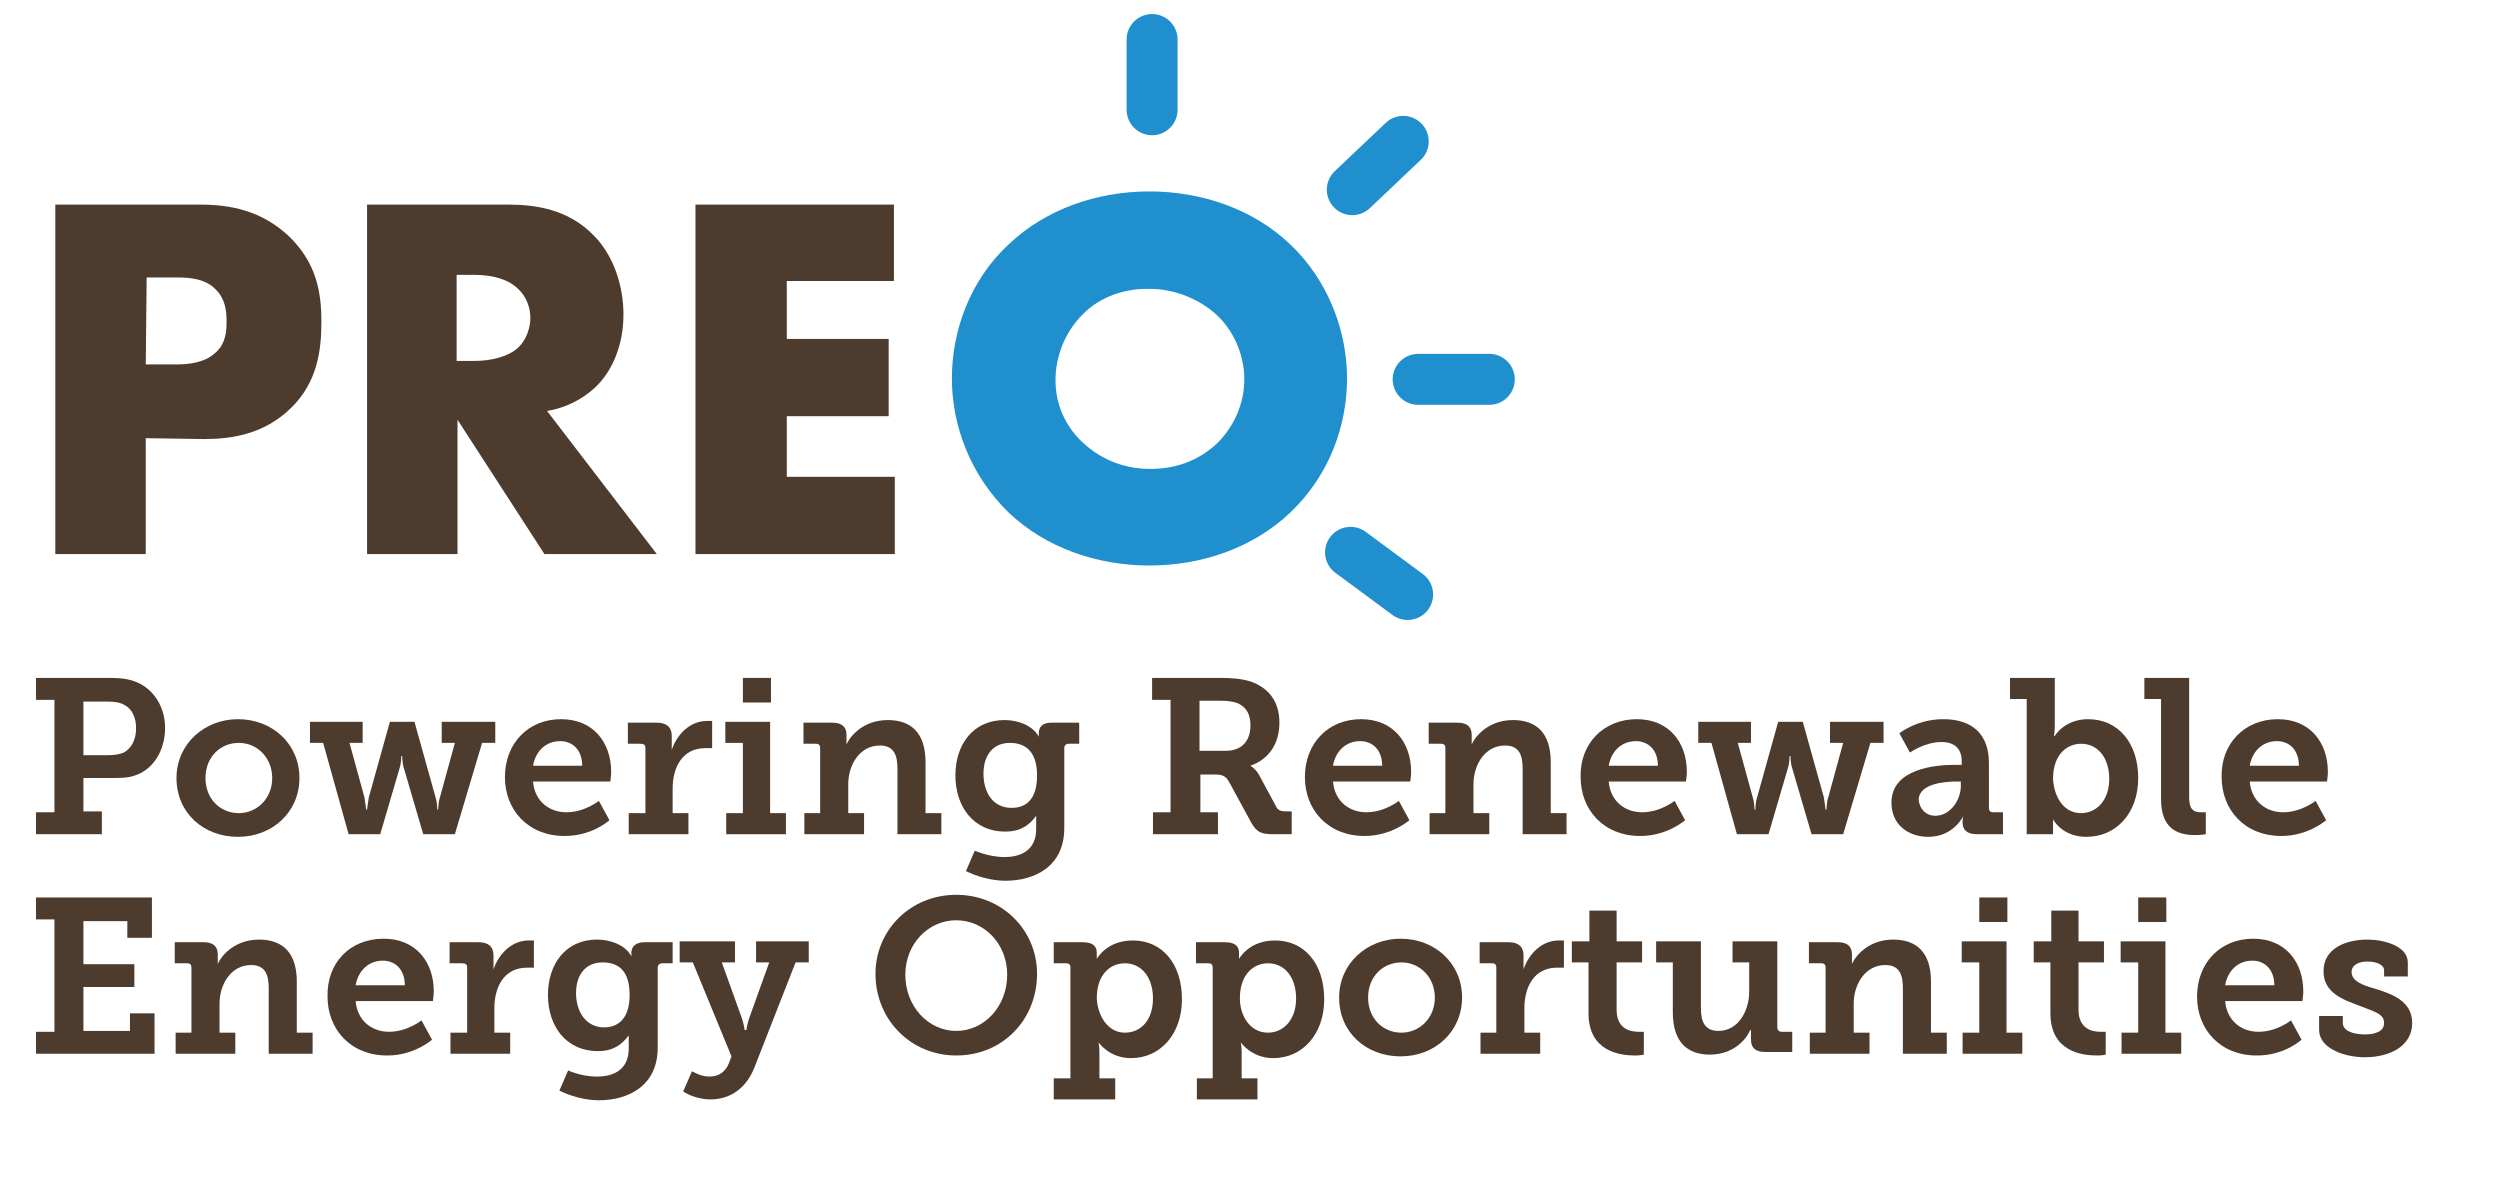 <svg xmlns="http://www.w3.org/2000/svg" xmlns:xlink="http://www.w3.org/1999/xlink" id="Layer_1" x="0px" y="0px" viewBox="0 0 284.7 134" style="enable-background:new 0 0 284.7 134;" xml:space="preserve"><style type="text/css">	.st0{enable-background:new    ;}	.st1{fill:#4D3C2D;}	.st2{fill:#1F90CD;stroke:#1F90CD;stroke-miterlimit:10;}	.st3{fill:none;stroke:#1F90CD;stroke-width:5.804;stroke-linecap:round;stroke-linejoin:round;stroke-miterlimit:10;}</style><g class="st0">	<path class="st1" d="M4.1,92.5h2.1V79.7H4.1v-2.5h8.5c1,0,2.1,0.1,3,0.5c1.9,0.8,3.2,2.8,3.2,5.2c0,2.5-1.3,4.7-3.4,5.4  c-0.8,0.3-1.7,0.3-2.7,0.3H9.5v3.8h2.1V95H4.1V92.5z M12.3,86c0.8,0,1.3-0.1,1.8-0.3c0.9-0.5,1.4-1.5,1.4-2.8  c0-1.2-0.5-2.2-1.3-2.6c-0.5-0.3-1.1-0.4-1.9-0.4H9.5V86H12.3z"></path>	<path class="st1" d="M27.1,81.9c3.9,0,7,2.8,7,6.7c0,3.9-3.1,6.7-7,6.7c-3.9,0-7-2.7-7-6.7C20.1,84.7,23.3,81.9,27.1,81.9z   M27.2,92.6c2,0,3.8-1.6,3.8-4c0-2.3-1.7-4-3.8-4c-2.1,0-3.8,1.6-3.8,4C23.4,91,25.1,92.6,27.2,92.6z"></path>	<path class="st1" d="M35.2,82.2h6.1v2.4h-1.5l1.7,6.2c0.1,0.6,0.2,1.4,0.2,1.4h0.1c0,0,0.1-0.8,0.2-1.4l2.4-8.6h2.8l2.4,8.6  c0.2,0.6,0.2,1.4,0.2,1.4h0.1c0,0,0-0.8,0.2-1.4l1.7-6.2h-1.5v-2.4h6.1v2.4h-1.5L51.8,95h-3.6L46,87.5c-0.2-0.6-0.2-1.4-0.2-1.4  h-0.1c0,0,0,0.8-0.2,1.4L43.3,95h-3.6l-2.9-10.4h-1.5V82.2z"></path>	<path class="st1" d="M63.9,81.9c3.7,0,5.7,2.7,5.7,6c0,0.4-0.1,1.1-0.1,1.1h-8.8c0.2,2.3,1.9,3.5,3.8,3.5c2.1,0,3.7-1.3,3.7-1.3  l1.2,2.2c0,0-1.9,1.8-5.1,1.8c-4.2,0-6.8-3-6.8-6.7C57.5,84.7,60.1,81.9,63.9,81.9z M66.3,87.2c0-1.8-1.1-2.8-2.5-2.8  c-1.6,0-2.8,1.1-3.1,2.8H66.3z"></path>	<path class="st1" d="M71.7,92.6h1.8v-7.4c0-0.4-0.2-0.5-0.6-0.5h-1.4v-2.4h3.3c1.1,0,1.7,0.5,1.7,1.5v0.8c0,0.5,0,0.8,0,0.8h0  c0.6-1.8,2.1-3.3,4-3.3c0.3,0,0.6,0,0.6,0v3.1c0,0-0.3,0-0.8,0c-2.6,0-3.7,2.2-3.7,4.6v2.8h1.8V95h-6.8V92.6z"></path>	<path class="st1" d="M82.8,92.6h1.8v-8h-2v-2.4h5.1v10.4h1.8V95h-6.8V92.6z M84.6,77.2h3.2V80h-3.2V77.2z"></path>	<path class="st1" d="M91.6,92.6h1.8v-7.4c0-0.4-0.2-0.5-0.5-0.5h-1.4v-2.4h3.3c1.1,0,1.6,0.5,1.6,1.4v0.6c0,0.3,0,0.5,0,0.5h0  c0.1-0.4,1.5-2.8,4.7-2.8c2.7,0,4.3,1.5,4.3,4.8v5.8h1.8V95h-5v-7.5c0-1.5-0.4-2.6-2-2.6c-2.3,0-3.6,2.2-3.6,4.4v3.3h1.8V95h-6.8  V92.6z"></path>	<path class="st1" d="M114.4,97.6c1.9,0,3.6-0.8,3.6-3.2v-0.8c0-0.3,0-0.7,0-0.7h0c-0.8,1.1-1.8,1.8-3.5,1.8c-3.7,0-5.7-2.9-5.7-6.4  s2-6.3,5.6-6.3c1.5,0,3.2,0.6,3.9,1.9h0c0,0,0-0.2,0-0.4c0-0.7,0.4-1.2,1.4-1.2h3.2v2.4h-1.2c-0.3,0-0.5,0.2-0.5,0.5v9.1  c0,4.4-3.4,6-6.7,6c-1.6,0-3.3-0.5-4.5-1.1l1-2.3C110.9,96.8,112.5,97.6,114.4,97.6z M118.1,88.3c0-2.9-1.5-3.7-3.1-3.7  c-1.9,0-3,1.4-3,3.5c0,2.2,1.1,3.9,3.2,3.9C116.7,92,118.1,91.2,118.1,88.3z"></path>	<path class="st1" d="M131.2,92.5h2.1V79.7h-2.1v-2.5h7.8c1.3,0,2.4,0.1,3.4,0.4c2,0.7,3.3,2.2,3.3,4.7c0,2.5-1.3,4.2-3.3,4.9v0  c0,0,0.5,0.3,0.9,0.9l2,3.7c0.2,0.5,0.6,0.6,1.2,0.6h0.6V95H145c-1.5,0-1.9-0.3-2.5-1.3l-2.5-4.6c-0.4-0.7-0.7-0.9-1.7-0.9h-1.6  v4.3h2V95h-7.4V92.5z M139.6,85.5c1.7,0,2.8-1,2.8-2.9c0-1.2-0.4-2-1.4-2.5c-0.5-0.2-1.2-0.3-2-0.3h-2.4v5.7H139.6z"></path>	<path class="st1" d="M155,81.9c3.7,0,5.7,2.7,5.7,6c0,0.4-0.1,1.1-0.1,1.1h-8.8c0.2,2.3,1.9,3.5,3.8,3.5c2.1,0,3.7-1.3,3.7-1.3  l1.2,2.2c0,0-2,1.8-5.1,1.8c-4.2,0-6.8-3-6.8-6.7C148.6,84.7,151.2,81.9,155,81.9z M157.4,87.2c0-1.8-1.1-2.8-2.5-2.8  c-1.6,0-2.8,1.1-3.1,2.8H157.4z"></path>	<path class="st1" d="M162.8,92.6h1.8v-7.4c0-0.4-0.2-0.5-0.5-0.5h-1.4v-2.4h3.3c1.1,0,1.6,0.5,1.6,1.4v0.6c0,0.3,0,0.5,0,0.5h0  c0.1-0.4,1.5-2.8,4.7-2.8c2.7,0,4.3,1.5,4.3,4.8v5.8h1.8V95h-5v-7.5c0-1.5-0.4-2.6-2-2.6c-2.3,0-3.6,2.2-3.6,4.4v3.3h1.8V95h-6.8  V92.6z"></path>	<path class="st1" d="M186.4,81.9c3.7,0,5.7,2.7,5.7,6c0,0.4-0.1,1.1-0.1,1.1h-8.8c0.2,2.3,1.9,3.5,3.8,3.5c2.1,0,3.7-1.3,3.7-1.3  l1.2,2.2c0,0-2,1.8-5.1,1.8c-4.2,0-6.8-3-6.8-6.7C179.9,84.7,182.6,81.9,186.4,81.9z M188.8,87.2c0-1.8-1.1-2.8-2.5-2.8  c-1.6,0-2.8,1.1-3.1,2.8H188.8z"></path>	<path class="st1" d="M193.3,82.2h6.1v2.4h-1.5l1.7,6.2c0.2,0.6,0.2,1.4,0.2,1.4h0.1c0,0,0-0.8,0.2-1.4l2.4-8.6h2.8l2.4,8.6  c0.1,0.6,0.2,1.4,0.2,1.4h0.1c0,0,0-0.8,0.2-1.4l1.7-6.2h-1.5v-2.4h6.1v2.4h-1.5L209.9,95h-3.6l-2.2-7.5c-0.2-0.6-0.2-1.4-0.2-1.4  h-0.1c0,0,0,0.8-0.2,1.4l-2.2,7.5h-3.6l-2.9-10.4h-1.5V82.2z"></path>	<path class="st1" d="M222.6,87.1h0.8v-0.4c0-1.6-1-2.2-2.3-2.2c-1.9,0-3.6,1.2-3.6,1.2l-1.2-2.2c0,0,2-1.6,5-1.6  c3.4,0,5.2,1.8,5.2,5V92c0,0.4,0.2,0.5,0.5,0.5h1.1V95h-3c-1.2,0-1.6-0.6-1.6-1.3v-0.2c0-0.4,0.1-0.6,0.1-0.6h0c0,0-1.1,2.4-4,2.4  c-2.2,0-4.2-1.3-4.2-3.9C215.4,87.5,220.5,87.1,222.6,87.1z M220.4,92.9c1.7,0,2.9-1.8,2.9-3.4V89h-0.5c-1.2,0-4.3,0.2-4.3,2.1  C218.6,92.1,219.3,92.9,220.4,92.9z"></path>	<path class="st1" d="M230.8,79.6h-1.9v-2.4h5.1v5.5c0,0.6-0.1,1.1-0.1,1.1h0.1c0,0,1.1-1.9,3.8-1.9c3.4,0,5.7,2.7,5.7,6.7  c0,4-2.5,6.7-5.9,6.7c-2.8,0-3.8-2-3.8-2h0c0,0,0,0.5,0,1V95h-3V79.6z M237,92.6c1.7,0,3.2-1.4,3.2-3.9c0-2.4-1.3-4-3.2-4  c-1.6,0-3.2,1.2-3.2,4C233.9,90.6,234.9,92.6,237,92.6z"></path>	<path class="st1" d="M246.2,79.6h-2v-2.4h5.1v13.5c0,1.1,0.2,1.8,1.3,1.8c0.4,0,0.6,0,0.6,0V95c0,0-0.5,0.1-1.2,0.1  c-2,0-3.9-0.7-3.9-4.1V79.6z"></path>	<path class="st1" d="M259.4,81.9c3.7,0,5.7,2.7,5.7,6c0,0.4-0.1,1.1-0.1,1.1h-8.8c0.2,2.3,1.9,3.5,3.8,3.5c2.1,0,3.7-1.3,3.7-1.3  l1.2,2.2c0,0-2,1.8-5.1,1.8c-4.2,0-6.8-3-6.8-6.7C252.9,84.7,255.6,81.9,259.4,81.9z M261.8,87.2c0-1.8-1.1-2.8-2.5-2.8  c-1.6,0-2.8,1.1-3.1,2.8H261.8z"></path></g><g class="st0">	<path class="st1" d="M4.1,117.5h2.1v-12.8H4.1v-2.5h13.2v4.6h-2.8v-1.9h-5v4.9h5.8v2.6H9.5v5h5.3v-2h2.8v4.6H4.1V117.5z"></path>	<path class="st1" d="M20,117.6h1.8v-7.4c0-0.4-0.2-0.5-0.5-0.5h-1.4v-2.4h3.3c1.1,0,1.6,0.5,1.6,1.4v0.6c0,0.3,0,0.5,0,0.5h0  c0.1-0.4,1.5-2.8,4.7-2.8c2.7,0,4.3,1.5,4.3,4.8v5.8h1.8v2.4h-5v-7.5c0-1.5-0.4-2.6-2-2.6c-2.3,0-3.6,2.2-3.6,4.4v3.3h1.8v2.4H20  V117.6z"></path>	<path class="st1" d="M43.7,106.9c3.7,0,5.7,2.7,5.7,6c0,0.4-0.1,1.1-0.1,1.1h-8.8c0.2,2.3,1.9,3.5,3.8,3.5c2.1,0,3.7-1.3,3.7-1.3  l1.2,2.2c0,0-2,1.8-5.1,1.8c-4.2,0-6.8-3-6.8-6.7C37.2,109.7,39.8,106.9,43.7,106.9z M46.1,112.2c0-1.8-1.1-2.8-2.5-2.8  c-1.6,0-2.8,1.1-3.1,2.8H46.1z"></path>	<path class="st1" d="M51.4,117.6h1.8v-7.4c0-0.4-0.2-0.5-0.6-0.5h-1.4v-2.4h3.3c1.1,0,1.7,0.5,1.7,1.5v0.8c0,0.5,0,0.8,0,0.8h0  c0.6-1.8,2.1-3.3,4-3.3c0.3,0,0.6,0,0.6,0v3.1c0,0-0.3,0-0.8,0c-2.6,0-3.7,2.2-3.7,4.6v2.8h1.8v2.4h-6.8V117.6z"></path>	<path class="st1" d="M68,122.6c1.9,0,3.6-0.8,3.6-3.2v-0.8c0-0.3,0-0.7,0-0.7h0c-0.8,1.1-1.8,1.8-3.5,1.8c-3.7,0-5.7-2.9-5.7-6.4  s2-6.3,5.6-6.3c1.5,0,3.2,0.6,3.9,1.9h0c0,0,0-0.2,0-0.4c0-0.7,0.5-1.2,1.5-1.2h3.2v2.4h-1.2c-0.3,0-0.5,0.2-0.5,0.5v9.1  c0,4.4-3.4,6-6.7,6c-1.6,0-3.3-0.5-4.5-1.1l1-2.3C64.5,121.8,66,122.6,68,122.6z M71.7,113.3c0-2.9-1.4-3.7-3.1-3.7  c-1.9,0-3,1.4-3,3.5c0,2.2,1.2,3.9,3.2,3.9C70.2,117,71.7,116.2,71.7,113.3z"></path>	<path class="st1" d="M80.8,122.6c1,0,1.8-0.5,2.2-1.5l0.3-0.8l-4.4-10.7h-1.5v-2.4h6.3v2.4h-1.5l2.3,6.4c0.2,0.6,0.3,1.3,0.3,1.3  H85c0,0,0.1-0.7,0.3-1.3l2.3-6.4h-1.5v-2.4h6v2.4h-1.5l-4.7,12c-1,2.5-2.9,3.6-5,3.6c-1.8,0-3.1-0.9-3.1-0.9l1-2.3  C78.9,122,79.7,122.6,80.8,122.6z"></path>	<path class="st1" d="M108.9,101.9c5.2,0,9.2,4,9.2,9c0,5.2-3.9,9.3-9.2,9.3c-5.2,0-9.2-4.1-9.2-9.3  C99.7,105.9,103.7,101.9,108.9,101.9z M108.9,117.4c3.2,0,5.8-2.8,5.8-6.4c0-3.5-2.6-6.2-5.8-6.2s-5.8,2.7-5.8,6.2  C103.1,114.6,105.7,117.4,108.9,117.4z"></path>	<path class="st1" d="M121.9,122.6v-12.4c0-0.4-0.2-0.5-0.5-0.5h-1.4v-2.4h3.3c1.2,0,1.6,0.5,1.6,1.2v0.1c0,0.3,0,0.6,0,0.6h0  c0,0,1.1-2.1,4.1-2.1c3.4,0,5.6,2.7,5.6,6.7c0,4-2.5,6.7-5.8,6.7c-2.5,0-3.7-1.8-3.7-1.8h0c0,0,0.1,0.5,0.1,1.1v3h1.8v2.4H120v-2.4  H121.9z M128.1,117.6c1.8,0,3.2-1.4,3.2-3.9c0-2.4-1.3-4-3.2-4c-1.6,0-3.2,1.2-3.2,4C125,115.6,126.1,117.6,128.1,117.6z"></path>	<path class="st1" d="M138.1,122.6v-12.4c0-0.4-0.2-0.5-0.5-0.5h-1.4v-2.4h3.3c1.2,0,1.6,0.5,1.6,1.2v0.1c0,0.3,0,0.6,0,0.6h0  c0,0,1.1-2.1,4.1-2.1c3.4,0,5.6,2.7,5.6,6.7c0,4-2.5,6.7-5.8,6.7c-2.5,0-3.7-1.8-3.7-1.8h0c0,0,0.1,0.5,0.1,1.1v3h1.8v2.4h-6.9  v-2.4H138.1z M144.4,117.6c1.7,0,3.2-1.4,3.2-3.9c0-2.4-1.3-4-3.2-4c-1.6,0-3.2,1.2-3.2,4C141.2,115.6,142.3,117.6,144.4,117.6z"></path>	<path class="st1" d="M159.5,106.9c3.9,0,7,2.8,7,6.7c0,3.9-3.1,6.7-7,6.7c-3.9,0-7-2.7-7-6.7C152.5,109.7,155.7,106.9,159.5,106.9z   M159.6,117.6c2,0,3.8-1.6,3.8-4c0-2.3-1.7-4-3.8-4c-2.1,0-3.8,1.6-3.8,4C155.8,116,157.5,117.6,159.6,117.6z"></path>	<path class="st1" d="M168.6,117.6h1.8v-7.4c0-0.4-0.2-0.5-0.5-0.5h-1.4v-2.4h3.3c1.1,0,1.7,0.5,1.7,1.5v0.8c0,0.5,0,0.8,0,0.8h0  c0.6-1.8,2.1-3.3,4-3.3c0.3,0,0.6,0,0.6,0v3.1c0,0-0.3,0-0.8,0c-2.6,0-3.7,2.2-3.7,4.6v2.8h1.8v2.4h-6.8V117.6z"></path>	<path class="st1" d="M181,109.6H179v-2.4h2v-3.5h3.1v3.5h2.9v2.4h-2.9v5.4c0,2.2,1.6,2.5,2.5,2.5c0.4,0,0.6,0,0.6,0v2.6  c0,0-0.4,0.1-1,0.1c-1.8,0-5.3-0.5-5.3-4.8V109.6z"></path>	<path class="st1" d="M190.6,109.6h-2v-2.4h5.1v7.6c0,1.5,0.4,2.6,2,2.6c2.2,0,3.5-2.2,3.5-4.5v-3.3h-1.9v-2.4h5.1v9.8  c0,0.3,0.2,0.5,0.5,0.5h1.2v2.3h-3.1c-1.1,0-1.6-0.5-1.6-1.4v-0.5c0-0.3,0-0.6,0-0.6h-0.1c-0.1,0.4-1.4,2.8-4.6,2.8  c-2.5,0-4.2-1.4-4.2-4.8V109.6z"></path>	<path class="st1" d="M206.1,117.6h1.8v-7.4c0-0.4-0.2-0.5-0.5-0.5H206v-2.4h3.3c1.1,0,1.6,0.5,1.6,1.4v0.6c0,0.3,0,0.5,0,0.5h0  c0.1-0.4,1.5-2.8,4.7-2.8c2.7,0,4.3,1.5,4.3,4.8v5.8h1.8v2.4h-5v-7.5c0-1.5-0.4-2.6-2-2.6c-2.3,0-3.6,2.2-3.6,4.4v3.3h1.8v2.4h-6.8  V117.6z"></path>	<path class="st1" d="M223.6,117.6h1.8v-8h-2v-2.4h5.1v10.4h1.8v2.4h-6.8V117.6z M225.4,102.2h3.2v2.8h-3.2V102.2z"></path>	<path class="st1" d="M233.5,109.6h-1.9v-2.4h2v-3.5h3.1v3.5h2.9v2.4h-2.9v5.4c0,2.2,1.6,2.5,2.5,2.5c0.4,0,0.6,0,0.6,0v2.6  c0,0-0.4,0.1-1,0.1c-1.8,0-5.3-0.5-5.3-4.8V109.6z"></path>	<path class="st1" d="M241.7,117.6h1.8v-8h-2v-2.4h5.1v10.4h1.8v2.4h-6.8V117.6z M243.5,102.2h3.2v2.8h-3.2V102.2z"></path>	<path class="st1" d="M256.6,106.9c3.7,0,5.7,2.7,5.7,6c0,0.4-0.1,1.1-0.1,1.1h-8.8c0.2,2.3,1.9,3.5,3.8,3.5c2.1,0,3.7-1.3,3.7-1.3  l1.2,2.2c0,0-1.9,1.8-5.1,1.8c-4.2,0-6.8-3-6.8-6.7C250.2,109.7,252.8,106.9,256.6,106.9z M259,112.2c0-1.8-1.1-2.8-2.5-2.8  c-1.6,0-2.8,1.1-3.1,2.8H259z"></path>	<path class="st1" d="M264.1,115.7h2.7v0.8c0,0.9,1.2,1.3,2.5,1.3c1.3,0,2.2-0.4,2.2-1.3c0-1.1-1.2-1.3-2.9-2c-1.9-0.7-4-1.5-4-3.9  c0-2.7,2.7-3.6,5-3.6c1.8,0,4.6,0.7,4.6,2.6v1.6h-2.7v-0.7c0-0.6-0.8-1-1.9-1c-1,0-1.8,0.4-1.8,1.2c0,1,1.2,1.5,2.7,1.9  c1.9,0.6,4.2,1.4,4.2,3.9c0,2.6-2.5,3.9-5.4,3.9c-2.3,0-5.2-1-5.2-3.1V115.7z"></path></g><path class="st1" d="M16.6,49.9v13.2H6.3V23.3h16.5c3.5,0,7,0.7,10.1,3.6c3.1,3,3.7,6.3,3.7,9.7c0,3.2-0.4,6.9-3.5,9.9 S26.3,50,23.2,50L16.6,49.9L16.6,49.9z M16.6,41.5h3.5c1.1,0,3.1-0.1,4.4-1.3c1.3-1.1,1.3-2.7,1.3-3.6c0-1.1-0.1-2.5-1.2-3.6 c-1.2-1.3-3.1-1.4-4.4-1.4h-3.5L16.6,41.5L16.6,41.5z"></path><path class="st1" d="M57.9,23.3c3,0,6.8,0.5,9.7,3.5c2.3,2.3,3.4,5.8,3.4,9c0,3.4-1.2,6.4-3.2,8.3c-1.6,1.5-3.6,2.4-5.5,2.7 l12.5,16.3H62l-9.9-15.3v15.3H41.8V23.3H57.9z M52.1,41.1h2c1.6,0,3.8-0.4,5-1.6c0.8-0.8,1.3-2.1,1.3-3.3s-0.5-2.5-1.4-3.3 c-1-1-2.7-1.6-5-1.6h-2v9.8C52,41.1,52.1,41.1,52.1,41.1z"></path><path class="st1" d="M101.9,32H89.6v6.6h11.6v8.8H89.6v6.9h12.3v8.8H79.2V23.3h22.6V32H101.9z"></path><g>	<path class="st2" d="M146.6,58c-4.1,3.9-9.8,5.9-15.7,5.9c-5.9,0-11.6-2-15.7-5.9c-4.2-4.1-6.3-9.6-6.3-14.9s2-10.9,6.3-14.9  c4.1-3.9,9.8-5.9,15.7-5.9s11.6,2,15.7,5.9c4.2,4,6.3,9.6,6.3,14.9C152.9,48.4,150.9,53.9,146.6,58z M122.9,35.5  c-2.1,2.1-3.2,5-3.2,7.8c0,3.5,1.7,6,3.2,7.4c1.9,1.8,4.6,3.2,8.1,3.2s6.1-1.3,8-3.1c1.9-1.9,3.2-4.6,3.2-7.6  c0-3.1-1.4-5.9-3.2-7.6c-2.2-2.1-5.3-3.2-8-3.2C128.1,32.3,125,33.3,122.9,35.5z"></path>	<line class="st3" x1="131.2" y1="12.5" x2="131.2" y2="4.5"></line>	<line class="st3" x1="154" y1="21.6" x2="159.8" y2="16.1"></line>	<line class="st3" x1="161.5" y1="43.2" x2="169.6" y2="43.2"></line>	<line class="st3" x1="153.8" y1="62.9" x2="160.3" y2="67.7"></line></g></svg>